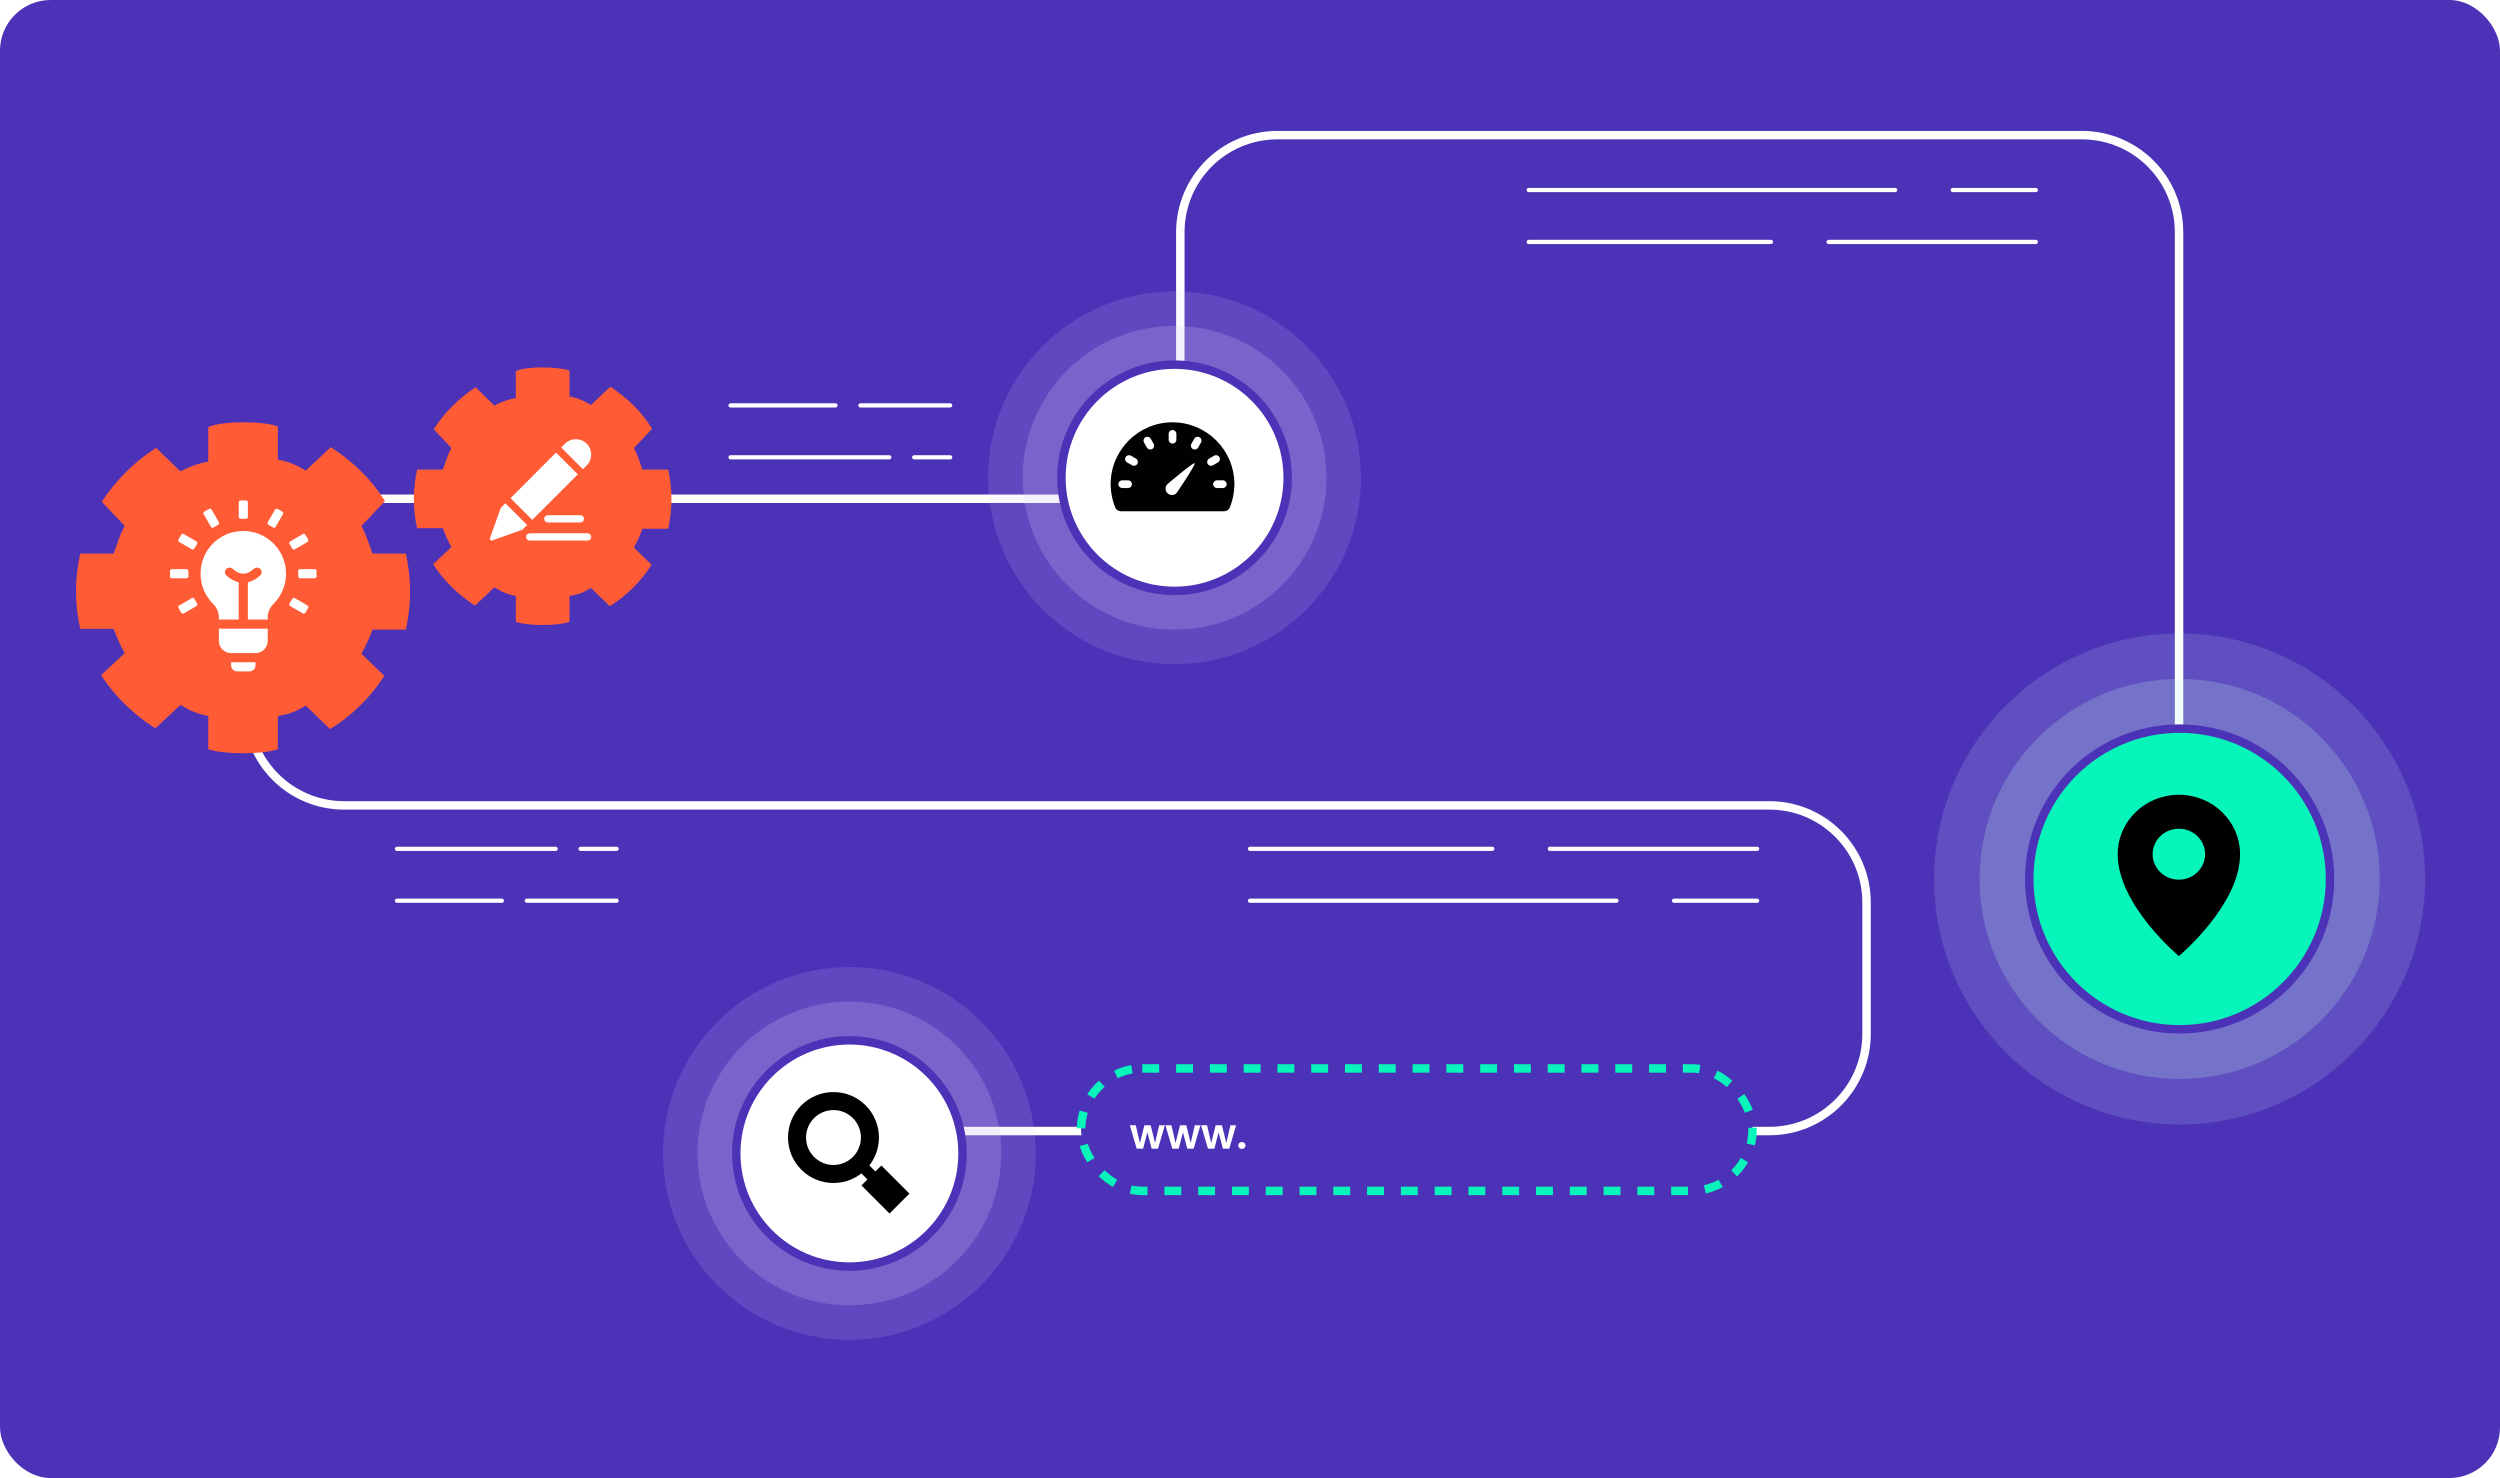 <svg width="592" height="350" viewBox="0 0 592 350" fill="none" xmlns="http://www.w3.org/2000/svg">
<rect width="592" height="350" rx="12" fill="#4C32B7"/>
<path d="M197.5 267.827H419C431.703 267.827 442 257.529 442 244.827V213.719C442 201.016 431.703 190.719 419 190.719H81.5C68.797 190.719 58.5 180.421 58.5 167.719V141.113C58.5 128.411 68.797 118.113 81.5 118.113H256.5C269.203 118.113 279.5 107.816 279.5 95.113V55C279.5 42.297 289.797 32 302.5 32H493C505.703 32 516 42.297 516 55V225.051" stroke="white" stroke-width="2"/>
<g filter="url(#filter0_f_1176_10718)">
<circle cx="516.136" cy="208.136" r="58.136" transform="rotate(-90 516.136 208.136)" fill="#CDFEF2" fill-opacity="0.1"/>
</g>
<g filter="url(#filter1_f_1176_10718)">
<circle cx="516.136" cy="208.136" r="58.136" transform="rotate(-90 516.136 208.136)" fill="#CDFEF2" fill-opacity="0.05"/>
</g>
<g filter="url(#filter2_f_1176_10718)">
<circle cx="516.136" cy="208.136" r="47.37" transform="rotate(-90 516.136 208.136)" fill="#CDFEF2" fill-opacity="0.2"/>
</g>
<circle cx="516.136" cy="208.136" r="35.604" transform="rotate(-90 516.136 208.136)" fill="#07F5BA" stroke="#4C32B7" stroke-width="2"/>
<path d="M515.957 188.199C507.955 188.199 501.468 194.5 501.468 202.272C501.468 214.335 515.957 226.398 515.957 226.398C515.957 226.398 530.446 214.335 530.446 202.272C530.446 194.5 523.959 188.199 515.957 188.199ZM515.957 208.304C512.527 208.304 509.747 205.603 509.747 202.272C509.747 198.941 512.527 196.241 515.957 196.241C519.387 196.241 522.167 198.941 522.167 202.272C522.167 205.603 519.387 208.304 515.957 208.304Z" fill="black"/>
<g filter="url(#filter3_f_1176_10718)">
<circle cx="201.136" cy="273.136" r="44.136" transform="rotate(-90 201.136 273.136)" fill="#D9D3F3" fill-opacity="0.1"/>
</g>
<g filter="url(#filter4_f_1176_10718)">
<circle cx="201.136" cy="273.136" r="44.136" transform="rotate(-90 201.136 273.136)" fill="#D9D3F3" fill-opacity="0.05"/>
</g>
<g filter="url(#filter5_f_1176_10718)">
<circle cx="201.136" cy="273.136" r="35.963" transform="rotate(-90 201.136 273.136)" fill="#D9D3F3" fill-opacity="0.2"/>
</g>
<circle cx="201.136" cy="273.136" r="26.789" transform="rotate(-90 201.136 273.136)" fill="white" stroke="#4C32B7" stroke-width="2"/>
<rect x="256" y="253" width="159" height="29" rx="14.5" fill="#4C32B7" stroke="#07F5BA" stroke-width="2" stroke-dasharray="4 4"/>
<path d="M269.165 272L267.535 266.46H268.955L269.935 270.68L270.995 266.46H272.475L273.515 270.67L274.495 266.46H275.835L274.215 272H272.705L271.695 268.13L270.685 272H269.165ZM277.602 272L275.972 266.46H277.392L278.372 270.68L279.432 266.46H280.912L281.952 270.67L282.932 266.46H284.272L282.652 272H281.142L280.132 268.13L279.122 272H277.602ZM286.04 272L284.41 266.46H285.83L286.81 270.68L287.87 266.46H289.35L290.39 270.67L291.37 266.46H292.71L291.09 272H289.58L288.57 268.13L287.56 272H286.04ZM294.937 271.25C294.937 271.71 294.577 272.07 294.087 272.07C293.577 272.07 293.217 271.71 293.217 271.25C293.217 270.79 293.577 270.43 294.087 270.43C294.577 270.43 294.937 270.79 294.937 271.25Z" fill="white"/>
<path d="M197.367 278C202.135 278 206 274.135 206 269.367C206 264.599 202.135 260.733 197.367 260.733C192.599 260.733 188.733 264.599 188.733 269.367C188.733 274.135 192.599 278 197.367 278Z" stroke="black" stroke-width="4.267"/>
<path d="M213 285L206.35 278.35" stroke="black" stroke-width="6.667"/>
<path d="M203.2 275.2L207.867 279.867" stroke="black" stroke-width="2.667"/>
<path d="M49.316 109.326V101.145C50.964 100.327 54.425 100 57.557 100C60.688 100 64.15 100.327 65.798 100.982V108.835C69.094 109.49 70.413 110.308 72.391 111.453L78.324 105.89C83.433 109.163 87.884 113.417 91.18 118.653L85.576 124.543C86.73 126.506 87.554 129.452 88.213 131.088H96.125C96.784 134.36 97.114 136.978 97.114 140.087C97.114 143.196 96.784 145.814 96.125 149.086H88.213C87.554 150.722 86.73 152.849 85.576 154.813L91.015 160.049C87.719 165.121 83.269 169.539 78.159 172.647L72.391 167.084C70.413 168.23 69.094 169.048 65.798 169.539V177.392C64.15 178.047 60.688 178.374 57.557 178.374C54.425 178.374 50.964 178.047 49.316 177.392V169.539C46.019 168.884 44.701 168.066 42.723 166.921L36.789 172.484C31.68 169.211 27.23 164.957 23.933 159.885L29.537 154.649C28.384 152.686 27.56 150.559 26.9 148.922H18.989C18.33 145.814 18 143.196 18 140.087C18 136.978 18.33 134.36 18.989 131.088H26.9C27.56 129.452 28.384 126.506 29.537 124.543L24.098 118.816C27.395 113.744 31.845 109.326 36.954 106.054L42.723 111.617C42.723 111.617 46.019 109.817 49.316 109.326Z" fill="#FF5C35"/>
<path d="M58.264 122.847H56.963C56.723 122.847 56.529 122.653 56.529 122.413V118.944C56.529 118.704 56.723 118.51 56.963 118.51H58.264C58.504 118.51 58.698 118.704 58.698 118.944V122.413C58.698 122.653 58.504 122.847 58.264 122.847Z" fill="white"/>
<path d="M49.953 124.756L48.219 121.751C48.099 121.544 48.17 121.278 48.378 121.158L49.504 120.508C49.711 120.388 49.977 120.459 50.097 120.667L51.831 123.672C51.951 123.879 51.88 124.145 51.672 124.265L50.546 124.915C50.338 125.035 50.072 124.965 49.953 124.756Z" fill="white"/>
<path d="M45.429 130.073L42.425 128.339C42.217 128.22 42.146 127.954 42.266 127.747L42.916 126.621C43.036 126.414 43.301 126.342 43.509 126.462L46.513 128.197C46.719 128.317 46.792 128.581 46.672 128.79L46.021 129.916C45.901 130.122 45.635 130.193 45.429 130.073Z" fill="white"/>
<path d="M71.718 145.252L68.714 143.517C68.507 143.397 68.435 143.133 68.555 142.924L69.206 141.798C69.326 141.592 69.59 141.519 69.798 141.639L72.802 143.374C73.009 143.494 73.081 143.759 72.961 143.967L72.311 145.093C72.191 145.301 71.926 145.372 71.718 145.252Z" fill="white"/>
<path d="M44.17 136.941H40.7C40.46 136.941 40.267 136.747 40.267 136.508V135.207C40.267 134.967 40.46 134.773 40.7 134.773H44.17C44.41 134.773 44.603 134.967 44.603 135.207V136.508C44.603 136.747 44.41 136.941 44.17 136.941Z" fill="white"/>
<path d="M74.527 136.941H71.058C70.818 136.941 70.624 136.747 70.624 136.508V135.207C70.624 134.967 70.818 134.773 71.058 134.773H74.527C74.767 134.773 74.961 134.967 74.961 135.207V136.508C74.961 136.747 74.767 136.941 74.527 136.941Z" fill="white"/>
<path d="M42.916 145.094L42.266 143.968C42.146 143.761 42.217 143.495 42.425 143.375L45.429 141.641C45.635 141.521 45.901 141.592 46.021 141.8L46.672 142.926C46.792 143.133 46.721 143.399 46.513 143.519L43.509 145.253C43.301 145.372 43.036 145.301 42.916 145.094Z" fill="white"/>
<path d="M69.206 129.916L68.555 128.79C68.435 128.583 68.506 128.317 68.714 128.197L71.718 126.462C71.925 126.342 72.191 126.413 72.311 126.621L72.961 127.747C73.081 127.954 73.01 128.22 72.802 128.34L69.798 130.075C69.592 130.193 69.326 130.122 69.206 129.916Z" fill="white"/>
<path d="M64.682 124.915L63.556 124.265C63.349 124.145 63.277 123.88 63.397 123.672L65.132 120.667C65.252 120.459 65.516 120.388 65.725 120.508L66.851 121.158C67.057 121.278 67.13 121.543 67.01 121.751L65.275 124.756C65.155 124.965 64.889 125.035 64.682 124.915Z" fill="white"/>
<path d="M50.458 143.004C48.213 140.759 47.016 137.467 47.675 133.92C48.415 129.936 51.606 126.709 55.584 125.936C62.063 124.677 67.733 129.605 67.733 135.857C67.733 138.66 66.591 141.194 64.747 143.024C63.915 143.854 63.396 144.944 63.396 146.119V146.699H58.698V137.882C59.678 137.658 60.649 137.138 61.586 136.305C62.034 135.908 62.075 135.222 61.675 134.774C61.279 134.325 60.591 134.284 60.145 134.685C58.393 136.24 56.831 136.24 55.079 134.685C54.631 134.286 53.946 134.326 53.548 134.774C53.151 135.222 53.191 135.906 53.638 136.305C54.575 137.138 55.546 137.658 56.526 137.882V146.699H51.831V146.124C51.831 144.937 51.296 143.842 50.458 143.004Z" fill="white"/>
<path d="M63.396 148.867V151.758C63.396 153.356 62.102 154.65 60.505 154.65H54.723C53.125 154.65 51.831 153.356 51.831 151.758V148.867H63.396Z" fill="white"/>
<path d="M60.505 156.818V157.541C60.505 158.339 59.857 158.986 59.059 158.986H56.168C55.37 158.986 54.722 158.339 54.722 157.541V156.818H60.505Z" fill="white"/>
<path d="M122.146 94.259V87.891C123.417 87.255 126.085 87 128.5 87C130.915 87 133.583 87.255 134.854 87.764V93.877C137.396 94.386 138.413 95.023 139.938 95.914L144.512 91.585C148.452 94.132 151.883 97.443 154.425 101.518L150.104 106.102C150.994 107.63 151.629 109.923 152.137 111.196H158.238C158.746 113.743 159 115.781 159 118.2C159 120.62 158.746 122.658 158.238 125.205H152.137C151.629 126.478 150.994 128.134 150.104 129.662L154.298 133.737C151.756 137.685 148.325 141.123 144.385 143.543L139.938 139.213C138.413 140.104 137.396 140.741 134.854 141.123V147.236C133.583 147.745 130.915 148 128.5 148C126.085 148 123.417 147.745 122.146 147.236V141.123C119.604 140.614 118.588 139.977 117.063 139.086L112.487 143.415C108.548 140.868 105.117 137.557 102.575 133.61L106.896 129.534C106.006 128.006 105.371 126.351 104.862 125.077H98.763C98.254 122.658 98 120.62 98 118.2C98 115.781 98.254 113.743 98.763 111.196H104.862C105.371 109.923 106.006 107.63 106.896 106.102L102.702 101.645C105.244 97.697 108.675 94.259 112.615 91.712L117.063 96.042C117.063 96.042 119.604 94.641 122.146 94.259Z" fill="#FF5C35"/>
<path d="M140 127.142C140 127.616 139.616 128 139.143 128H125.429C124.956 128 124.572 127.616 124.572 127.142C124.572 126.669 124.956 126.285 125.429 126.285H139.143C139.616 126.285 140 126.669 140 127.142Z" fill="white"/>
<path d="M137.428 122C137.902 122 138.286 122.384 138.286 122.857C138.286 123.33 137.902 123.714 137.428 123.714H129.714C129.241 123.714 128.857 123.33 128.857 122.857C128.857 122.384 129.241 122 129.714 122H137.428Z" fill="white"/>
<path d="M120.891 117.964L131.676 107.174L136.827 112.324L126.036 123.109L120.891 117.964Z" fill="white"/>
<path d="M132.887 105.961L133.781 105.067C135.204 103.644 137.51 103.644 138.933 105.067C140.355 106.49 140.355 108.796 138.933 110.218L138.038 111.112L132.887 105.961Z" fill="white"/>
<path d="M124.823 124.32L123.714 125.428L116.566 127.976C116.231 128.088 115.911 127.77 116.023 127.433L118.572 120.285L119.68 119.177L124.823 124.32Z" fill="white"/>
<g filter="url(#filter6_f_1176_10718)">
<circle cx="278.136" cy="113.136" r="44.136" transform="rotate(-90 278.136 113.136)" fill="#D9D3F3" fill-opacity="0.1"/>
</g>
<g filter="url(#filter7_f_1176_10718)">
<circle cx="278.136" cy="113.136" r="44.136" transform="rotate(-90 278.136 113.136)" fill="#D9D3F3" fill-opacity="0.05"/>
</g>
<g filter="url(#filter8_f_1176_10718)">
<circle cx="278.136" cy="113.136" r="35.963" transform="rotate(-90 278.136 113.136)" fill="#D9D3F3" fill-opacity="0.2"/>
</g>
<circle cx="278.136" cy="113.136" r="26.789" transform="rotate(-90 278.136 113.136)" fill="white" stroke="#4C32B7" stroke-width="2"/>
<path d="M277.652 100C269.573 100 263 106.573 263 114.652C263 114.793 263.008 114.932 263.012 115.071C263.062 116.843 263.423 118.555 264.091 120.18C264.095 120.192 264.097 120.2 264.097 120.2C264.099 120.204 264.102 120.208 264.103 120.212C264.279 120.681 264.9 121.063 265.399 121.063H289.905C290.409 121.063 291.024 120.704 291.193 120.229C291.873 118.587 292.243 116.857 292.293 115.065C292.296 114.928 292.304 114.791 292.304 114.652C292.304 106.573 285.731 100 277.652 100ZM276.736 102.747C276.736 102.242 277.146 101.832 277.652 101.832C278.158 101.832 278.568 102.242 278.568 102.747V104.121C278.568 104.627 278.158 105.037 277.652 105.037C277.146 105.037 276.736 104.627 276.736 104.121V102.747ZM267.121 115.568H265.747C265.242 115.568 264.832 115.158 264.832 114.652C264.832 114.146 265.242 113.736 265.747 113.736H267.121C267.627 113.736 268.037 114.146 268.037 114.652C268.037 115.158 267.626 115.568 267.121 115.568ZM269.325 109.844C269.155 110.138 268.847 110.302 268.531 110.302C268.376 110.302 268.218 110.263 268.074 110.18L266.884 109.493C266.446 109.24 266.296 108.68 266.549 108.242C266.802 107.804 267.362 107.654 267.8 107.907L268.99 108.593C269.428 108.846 269.578 109.406 269.325 109.844ZM272.844 106.325C272.7 106.408 272.543 106.448 272.387 106.448C272.071 106.448 271.763 106.283 271.593 105.99L270.907 104.8C270.654 104.362 270.804 103.802 271.242 103.549C271.68 103.297 272.24 103.446 272.493 103.884L273.18 105.074C273.432 105.512 273.282 106.072 272.844 106.325ZM278.644 116.716C278.087 117.339 277.13 117.392 276.507 116.835C275.884 116.278 275.831 115.322 276.388 114.698L276.387 114.698C276.387 114.698 282.573 109.403 282.895 109.691C283.217 109.979 278.652 116.701 278.644 116.714L278.644 116.716ZM284.397 104.8L283.711 105.99C283.541 106.283 283.234 106.448 282.917 106.448C282.761 106.448 282.604 106.408 282.46 106.325C282.022 106.072 281.872 105.512 282.125 105.074L282.811 103.884C283.064 103.446 283.624 103.297 284.063 103.549C284.5 103.802 284.65 104.362 284.397 104.8ZM286.773 110.302C286.457 110.302 286.149 110.138 285.979 109.844C285.726 109.406 285.877 108.846 286.314 108.593L287.504 107.907C287.942 107.654 288.502 107.804 288.755 108.242C289.008 108.68 288.858 109.24 288.42 109.493L287.23 110.18C287.086 110.263 286.929 110.302 286.773 110.302ZM289.557 115.568H288.183C287.678 115.568 287.268 115.158 287.268 114.652C287.268 114.146 287.678 113.736 288.183 113.736H289.557C290.063 113.736 290.473 114.146 290.473 114.652C290.473 115.158 290.063 115.568 289.557 115.568Z" fill="#010101"/>
<path d="M433.013 57.29H482.09" stroke="white" stroke-linecap="round" stroke-linejoin="round"/>
<path d="M362 57.29H419.361" stroke="white" stroke-linecap="round" stroke-linejoin="round"/>
<path d="M462.422 45H482.09" stroke="white" stroke-linecap="round" stroke-linejoin="round"/>
<path d="M362 45H448.77" stroke="white" stroke-linecap="round" stroke-linejoin="round"/>
<path d="M203.749 96H225" stroke="white" stroke-linecap="round" stroke-linejoin="round"/>
<path d="M173 96H197.838" stroke="white" stroke-linecap="round" stroke-linejoin="round"/>
<path d="M216.484 108.29H225" stroke="white" stroke-linecap="round" stroke-linejoin="round"/>
<path d="M173 108.29H210.572" stroke="white" stroke-linecap="round" stroke-linejoin="round"/>
<path d="M124.749 213.29H146" stroke="white" stroke-linecap="round" stroke-linejoin="round"/>
<path d="M94 213.29H118.838" stroke="white" stroke-linecap="round" stroke-linejoin="round"/>
<path d="M137.484 201H146" stroke="white" stroke-linecap="round" stroke-linejoin="round"/>
<path d="M94 201H131.572" stroke="white" stroke-linecap="round" stroke-linejoin="round"/>
<path d="M367.013 201H416.09" stroke="white" stroke-linecap="round" stroke-linejoin="round"/>
<path d="M296 201H353.361" stroke="white" stroke-linecap="round" stroke-linejoin="round"/>
<path d="M396.422 213.29H416.09" stroke="white" stroke-linecap="round" stroke-linejoin="round"/>
<path d="M296 213.29H382.77" stroke="white" stroke-linecap="round" stroke-linejoin="round"/>
<defs>
<filter id="filter0_f_1176_10718" x="456" y="148" width="120.272" height="120.272" filterUnits="userSpaceOnUse" color-interpolation-filters="sRGB">
<feFlood flood-opacity="0" result="BackgroundImageFix"/>
<feBlend mode="normal" in="SourceGraphic" in2="BackgroundImageFix" result="shape"/>
<feGaussianBlur stdDeviation="1" result="effect1_foregroundBlur_1176_10718"/>
</filter>
<filter id="filter1_f_1176_10718" x="456" y="148" width="120.272" height="120.272" filterUnits="userSpaceOnUse" color-interpolation-filters="sRGB">
<feFlood flood-opacity="0" result="BackgroundImageFix"/>
<feBlend mode="normal" in="SourceGraphic" in2="BackgroundImageFix" result="shape"/>
<feGaussianBlur stdDeviation="1" result="effect1_foregroundBlur_1176_10718"/>
</filter>
<filter id="filter2_f_1176_10718" x="466.766" y="158.766" width="98.74" height="98.74" filterUnits="userSpaceOnUse" color-interpolation-filters="sRGB">
<feFlood flood-opacity="0" result="BackgroundImageFix"/>
<feBlend mode="normal" in="SourceGraphic" in2="BackgroundImageFix" result="shape"/>
<feGaussianBlur stdDeviation="1" result="effect1_foregroundBlur_1176_10718"/>
</filter>
<filter id="filter3_f_1176_10718" x="155" y="227" width="92.272" height="92.272" filterUnits="userSpaceOnUse" color-interpolation-filters="sRGB">
<feFlood flood-opacity="0" result="BackgroundImageFix"/>
<feBlend mode="normal" in="SourceGraphic" in2="BackgroundImageFix" result="shape"/>
<feGaussianBlur stdDeviation="1" result="effect1_foregroundBlur_1176_10718"/>
</filter>
<filter id="filter4_f_1176_10718" x="155" y="227" width="92.272" height="92.272" filterUnits="userSpaceOnUse" color-interpolation-filters="sRGB">
<feFlood flood-opacity="0" result="BackgroundImageFix"/>
<feBlend mode="normal" in="SourceGraphic" in2="BackgroundImageFix" result="shape"/>
<feGaussianBlur stdDeviation="1" result="effect1_foregroundBlur_1176_10718"/>
</filter>
<filter id="filter5_f_1176_10718" x="163.174" y="235.173" width="75.925" height="75.925" filterUnits="userSpaceOnUse" color-interpolation-filters="sRGB">
<feFlood flood-opacity="0" result="BackgroundImageFix"/>
<feBlend mode="normal" in="SourceGraphic" in2="BackgroundImageFix" result="shape"/>
<feGaussianBlur stdDeviation="1" result="effect1_foregroundBlur_1176_10718"/>
</filter>
<filter id="filter6_f_1176_10718" x="232" y="67" width="92.272" height="92.272" filterUnits="userSpaceOnUse" color-interpolation-filters="sRGB">
<feFlood flood-opacity="0" result="BackgroundImageFix"/>
<feBlend mode="normal" in="SourceGraphic" in2="BackgroundImageFix" result="shape"/>
<feGaussianBlur stdDeviation="1" result="effect1_foregroundBlur_1176_10718"/>
</filter>
<filter id="filter7_f_1176_10718" x="232" y="67" width="92.272" height="92.272" filterUnits="userSpaceOnUse" color-interpolation-filters="sRGB">
<feFlood flood-opacity="0" result="BackgroundImageFix"/>
<feBlend mode="normal" in="SourceGraphic" in2="BackgroundImageFix" result="shape"/>
<feGaussianBlur stdDeviation="1" result="effect1_foregroundBlur_1176_10718"/>
</filter>
<filter id="filter8_f_1176_10718" x="240.174" y="75.173" width="75.925" height="75.925" filterUnits="userSpaceOnUse" color-interpolation-filters="sRGB">
<feFlood flood-opacity="0" result="BackgroundImageFix"/>
<feBlend mode="normal" in="SourceGraphic" in2="BackgroundImageFix" result="shape"/>
<feGaussianBlur stdDeviation="1" result="effect1_foregroundBlur_1176_10718"/>
</filter>
</defs>
</svg>

